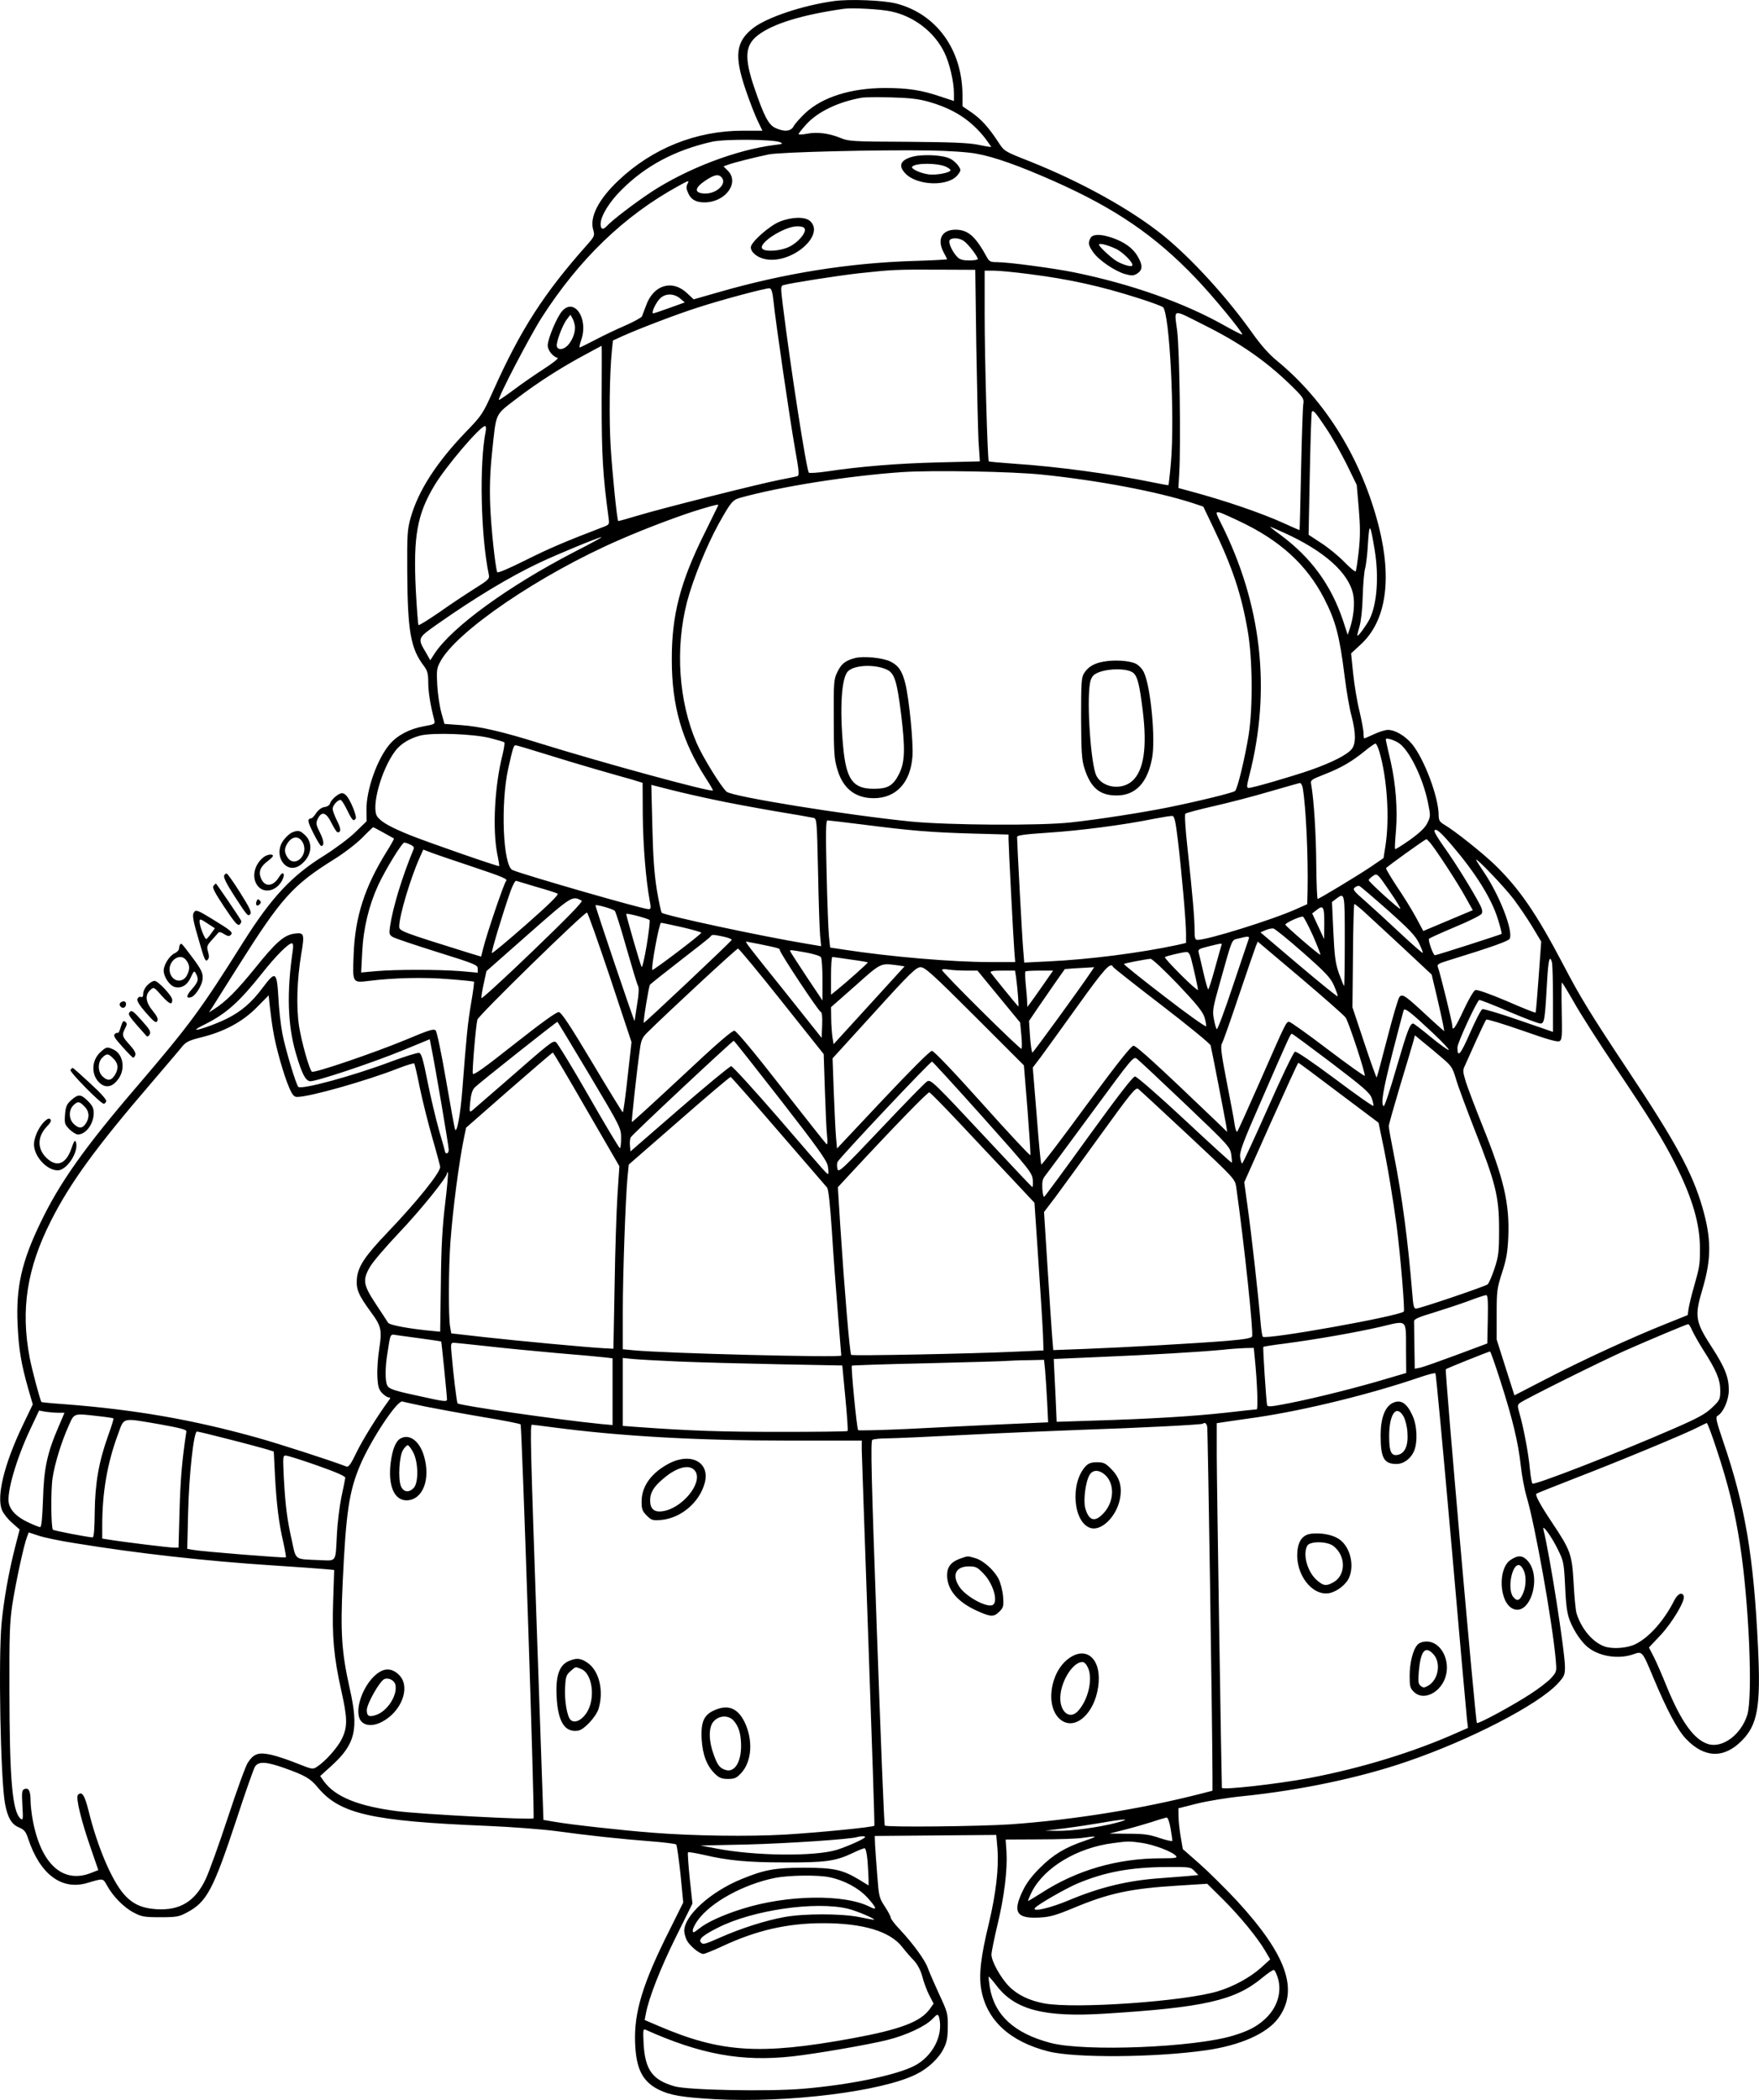 <?xml version="1.0" encoding="UTF-8"?>
<svg xmlns="http://www.w3.org/2000/svg" version="1.0" viewBox="0 0 1030.598 1230.059" preserveAspectRatio="xMidYMid meet">
  <g transform="translate(-489.093,1696.557) scale(0.1,-0.1)" fill="#000000" stroke="none">
    <path d="M9775 16959 c-180 -25 -387 -94 -469 -156 -104 -80 -115 -162 -46 -364 23 -68 55 -150 70 -181 l28 -58 -114 0 c-274 0 -531 -103 -731 -293 -117 -111 -169 -215 -146 -289 9 -32 7 -37 -34 -84 -255 -286 -392 -499 -553 -859 -61 -135 -66 -143 -160 -240 -171 -178 -278 -343 -323 -502 -20 -71 -21 -99 -20 -318 2 -349 20 -449 98 -551 20 -27 25 -44 25 -96 0 -55 12 -131 35 -219 6 -25 4 -26 -62 -38 -83 -15 -154 -53 -198 -104 -74 -86 -139 -270 -137 -387 l1 -65 -67 -65 c-37 -36 -118 -96 -180 -135 -191 -118 -310 -245 -477 -510 -249 -396 -311 -480 -623 -845 -304 -354 -452 -563 -563 -795 -111 -229 -145 -380 -135 -595 6 -144 20 -230 62 -378 l27 -93 -61 -127 c-107 -225 -153 -414 -119 -493 8 -19 34 -53 59 -74 l44 -39 -28 -109 c-36 -141 -65 -304 -78 -442 -19 -210 -6 -904 20 -1053 15 -82 38 -123 82 -141 32 -14 40 -24 54 -66 69 -208 195 -303 344 -260 99 29 93 30 119 -16 35 -63 99 -128 156 -157 45 -24 61 -27 155 -27 95 0 110 3 155 27 118 62 155 133 292 547 51 157 100 295 108 308 21 32 64 30 172 -8 123 -44 152 -61 196 -114 129 -155 312 -197 992 -225 143 -6 323 -20 400 -30 197 -27 386 -47 555 -60 80 -6 149 -15 153 -19 4 -4 15 -83 25 -174 l16 -166 -81 -163 c-157 -312 -208 -481 -201 -660 6 -152 43 -225 138 -273 67 -33 136 -45 330 -56 432 -23 982 46 1181 147 69 34 133 95 160 152 18 36 23 65 23 127 1 76 -2 85 -51 190 -28 61 -57 128 -65 150 -15 46 -87 145 -164 227 -30 31 -54 63 -54 70 0 7 -16 37 -35 66 -33 50 -35 60 -44 180 -6 70 -11 151 -13 180 l-2 53 356 3 356 3 7 -81 c9 -111 -9 -263 -50 -436 -48 -197 -60 -304 -45 -388 31 -180 168 -306 393 -363 157 -40 631 -36 927 7 200 29 354 98 420 187 122 165 50 370 -240 686 -67 72 -166 170 -220 218 l-99 87 -12 70 c-7 39 -13 93 -13 120 l-1 49 107 27 c59 15 180 35 270 44 333 34 684 107 960 202 370 126 772 334 886 458 38 41 42 51 42 96 0 91 -90 664 -126 805 -10 38 45 -36 83 -113 35 -71 37 -78 44 -220 5 -115 12 -159 28 -201 26 -65 72 -131 112 -160 68 -50 176 -65 259 -36 53 19 53 19 115 -130 82 -196 142 -309 192 -363 107 -114 222 -120 327 -15 95 94 114 201 97 551 -25 530 -75 826 -203 1201 -42 124 -47 146 -34 153 34 19 66 93 66 151 0 74 -23 133 -99 250 -98 151 -103 181 -55 342 53 179 52 295 -1 479 -59 202 -153 376 -436 802 -219 330 -279 427 -379 619 -157 299 -255 442 -399 583 -74 71 -235 200 -300 238 -25 15 -31 25 -31 54 0 105 -84 329 -156 417 -40 48 -99 83 -141 83 -15 0 -52 -11 -81 -25 -30 -14 -56 -25 -58 -25 -2 0 -4 13 -4 29 0 17 -11 75 -24 131 -14 55 -30 154 -37 220 l-12 118 56 52 c148 135 185 377 107 689 -100 394 -310 737 -596 972 -49 40 -96 93 -151 171 -147 206 -350 428 -513 561 -190 154 -480 315 -785 437 -150 59 -150 59 -185 113 -57 87 -100 134 -157 174 l-53 36 0 66 c-1 264 -151 473 -385 535 -74 20 -276 28 -370 15z m335 -60 c135 -28 255 -120 314 -241 30 -61 56 -171 56 -239 l0 -45 -82 27 c-109 37 -190 49 -321 49 -198 0 -365 -52 -466 -145 -31 -29 -63 -65 -70 -79 -17 -31 -55 -34 -107 -10 -41 19 -67 70 -124 237 -59 174 -54 247 20 305 87 68 259 121 505 156 48 7 215 -2 275 -15z m220 -529 c148 -42 247 -106 332 -213 21 -28 37 -51 36 -52 -2 -1 -37 4 -78 13 -57 11 -155 15 -415 17 -322 1 -343 3 -391 23 -66 27 -136 36 -196 24 -27 -5 -48 -6 -48 -2 0 4 20 30 45 57 67 75 192 134 330 157 17 2 93 3 170 1 106 -3 158 -9 215 -25z m-870 -237 c22 -9 18 -11 -33 -17 -221 -28 -506 -136 -717 -273 -93 -61 -234 -168 -264 -202 -22 -24 -36 -19 -36 12 0 47 51 130 123 201 141 141 313 232 528 281 72 17 356 15 399 -2z m1153 -68 c102 -18 249 -70 454 -161 358 -159 591 -318 828 -566 103 -107 282 -325 274 -332 -2 -2 -47 21 -99 50 -238 135 -548 245 -885 314 -118 24 -386 60 -451 60 -40 0 -47 3 -62 31 -66 121 -110 159 -183 159 -80 0 -110 -57 -69 -133 11 -20 20 -39 20 -40 0 -2 -89 -7 -197 -10 -379 -12 -755 -72 -1138 -182 l-150 -43 -36 34 c-88 85 -200 52 -243 -71 -10 -27 -21 -56 -24 -63 -4 -7 -47 -31 -97 -53 -49 -21 -129 -59 -176 -84 -48 -25 -89 -45 -92 -45 -3 0 1 21 10 46 42 123 -40 246 -111 169 -31 -33 -86 -164 -86 -203 0 -28 29 -65 58 -73 7 -3 -29 -31 -80 -64 -51 -33 -131 -88 -177 -123 -46 -34 -85 -61 -87 -59 -9 9 180 371 250 481 220 343 483 597 800 771 61 34 67 36 56 16 -9 -18 -9 -29 1 -52 16 -41 46 -59 97 -59 123 0 208 115 137 186 l-25 25 25 9 c31 12 158 44 240 61 68 14 652 28 945 23 109 -2 221 -9 273 -19z m-1493 -140 c32 -38 -35 -98 -105 -93 -58 4 -55 33 9 76 53 35 77 40 96 17z m1418 -371 c25 -17 82 -91 82 -106 0 -4 -22 -8 -50 -8 -36 0 -55 5 -69 19 -28 28 -53 80 -47 97 7 19 56 18 84 -2z m73 -611 c4 -244 10 -496 13 -561 l8 -119 -244 -6 c-240 -6 -459 -24 -652 -53 -55 -8 -103 -11 -106 -7 -14 15 -108 620 -153 985 -12 97 -12 108 2 113 40 12 320 56 446 70 196 21 213 22 460 21 l220 -1 6 -442z m311 417 c235 -30 416 -70 639 -141 70 -22 134 -46 143 -52 40 -29 71 -651 47 -916 -6 -69 -13 -126 -14 -127 -1 -2 -43 6 -92 16 -232 48 -562 93 -809 109 -82 6 -150 12 -152 14 -7 7 -24 600 -24 855 l0 262 55 0 c30 0 123 -9 207 -20z m-1499 -160 c13 -126 95 -686 125 -857 26 -145 27 -163 13 -167 -9 -3 -54 -12 -101 -21 -123 -24 -695 -168 -830 -209 -63 -19 -116 -34 -117 -32 -7 6 -34 274 -44 431 -10 166 -7 428 7 568 l6 58 57 26 c100 45 323 130 440 167 144 47 401 115 421 113 11 -2 17 -22 23 -77z m-547 17 l27 -23 -89 -32 c-49 -18 -92 -32 -96 -32 -13 0 13 58 37 84 31 34 83 35 121 3z m3069 -155 c209 -104 359 -208 504 -348 79 -77 83 -84 78 -115 -3 -19 -9 -193 -13 -386 -4 -194 -8 -353 -9 -353 -1 0 -40 17 -86 38 -136 62 -349 135 -554 190 l-70 19 5 84 c10 173 2 722 -12 837 -17 133 -34 130 157 34z m-3685 -14 c0 -36 -17 -78 -42 -105 -25 -26 -56 -30 -64 -8 -8 19 32 127 59 161 l20 26 13 -23 c7 -13 13 -36 14 -51z m156 -435 c0 -311 7 -434 40 -676 6 -41 5 -44 -22 -55 -245 -94 -323 -128 -462 -197 -96 -48 -165 -78 -168 -71 -12 36 -36 263 -41 391 -4 107 -1 196 11 310 25 240 15 216 143 315 123 94 260 182 404 259 52 28 94 51 95 51 1 0 1 -147 0 -327z m4244 -155 c34 -50 88 -146 121 -212 l59 -121 12 -138 c9 -108 9 -162 0 -249 -7 -61 -15 -115 -18 -119 -3 -5 -33 20 -67 55 -34 35 -95 85 -136 111 l-73 48 7 356 c4 196 9 359 12 364 8 13 21 -2 83 -95z m-4923 -17 c-39 -191 -29 -619 18 -842 5 -24 -2 -31 -87 -84 -51 -32 -144 -94 -206 -138 -63 -43 -116 -76 -119 -73 -3 3 -10 97 -16 208 -15 314 8 441 110 611 69 114 268 347 296 347 5 0 7 -13 4 -29z m3263 -256 c329 -34 671 -99 878 -166 l63 -21 58 -121 c113 -235 165 -391 202 -605 29 -163 31 -451 6 -611 -23 -141 -66 -318 -80 -329 -14 -11 -215 -60 -392 -96 -149 -30 -411 -71 -570 -88 -180 -20 -716 -16 -935 5 -378 38 -1050 146 -1082 175 -32 28 -140 203 -175 284 -106 245 -127 555 -57 827 34 131 115 330 186 459 72 128 81 139 127 152 233 65 630 128 946 150 177 12 648 4 825 -15z m-1902 -182 c-2 -5 -38 -78 -80 -163 -142 -285 -192 -479 -191 -740 0 -270 60 -477 200 -694 24 -37 43 -70 41 -71 -12 -11 -650 163 -1013 276 -221 69 -349 99 -463 107 l-97 7 -18 65 c-10 36 -21 108 -24 160 -5 84 -3 101 15 135 90 178 585 515 1052 718 155 68 368 148 480 181 94 28 103 29 98 19z m3049 -88 c242 -113 399 -256 502 -455 67 -131 90 -215 120 -455 11 -88 29 -194 41 -235 25 -97 26 -160 1 -192 -27 -34 -116 -79 -241 -123 -116 -40 -340 -105 -363 -105 -13 0 -12 11 4 74 129 502 72 1004 -167 1478 -41 82 -45 82 103 13z m798 -170 c26 -157 14 -319 -30 -407 -21 -39 -66 -101 -71 -96 -2 2 4 26 12 53 9 30 17 100 19 175 2 69 8 143 14 165 6 22 14 90 17 150 8 122 13 117 39 -40z m-529 99 c234 -106 377 -234 403 -360 11 -53 3 -133 -20 -202 l-12 -35 -27 83 c-71 211 -188 370 -369 504 -35 25 -61 46 -58 46 2 0 40 -16 83 -36z m-4161 -112 c-386 -200 -714 -438 -818 -595 l-25 -39 -25 44 c-51 86 -51 85 70 170 221 155 421 275 592 356 105 50 350 151 366 151 6 0 -66 -39 -160 -87z m-492 -1090 c43 -11 80 -22 83 -25 3 -3 -2 -36 -11 -74 -46 -181 -59 -432 -31 -578 8 -38 13 -71 12 -73 -5 -4 -409 136 -524 182 -111 45 -165 75 -189 106 -41 51 21 277 104 387 32 42 83 73 147 90 74 18 309 10 409 -15z m5322 -28 c62 -40 142 -203 172 -348 16 -79 16 -83 -3 -121 -13 -28 -44 -57 -102 -99 -46 -32 -85 -57 -87 -54 -3 2 0 51 5 109 10 122 -1 271 -31 404 -12 49 -23 101 -26 114 -5 22 -4 23 22 17 15 -4 38 -14 50 -22z m-111 -56 c44 -153 59 -382 35 -543 l-12 -76 -76 -52 c-81 -54 -301 -187 -310 -187 -3 0 -7 90 -8 200 -1 178 -14 378 -29 466 -6 31 -5 31 78 64 97 38 157 73 234 135 30 25 59 45 64 45 5 0 16 -24 24 -52z m-4896 -7 c86 -27 222 -68 302 -91 80 -23 174 -50 211 -60 l65 -20 1 -192 c2 -176 18 -378 41 -500 8 -42 7 -48 -8 -48 -33 0 -731 201 -796 229 -56 24 -71 389 -25 596 27 121 32 135 43 135 5 0 80 -22 166 -49z m4446 -203 c19 -113 32 -402 28 -601 l-2 -78 -63 -28 c-137 -62 -519 -181 -579 -181 -15 0 -18 9 -18 58 0 68 -12 207 -41 475 -13 115 -18 202 -13 206 5 5 81 25 169 45 88 20 234 58 325 85 91 26 170 49 177 50 7 0 14 -14 17 -31z m-3449 -67 c77 -17 235 -46 350 -66 116 -19 219 -37 231 -40 21 -5 21 -10 28 -317 3 -172 9 -341 12 -374 l6 -61 -83 14 c-267 44 -834 166 -851 182 -4 4 -17 65 -29 136 -15 94 -22 197 -26 372 l-6 241 114 -29 c63 -16 177 -42 254 -58z m2717 -236 c22 -184 48 -479 48 -548 l0 -55 -52 -12 c-220 -47 -517 -85 -755 -96 l-141 -7 -6 74 c-6 64 -36 627 -36 662 0 10 48 16 183 25 186 12 447 46 617 81 52 10 102 18 110 17 12 -1 19 -33 32 -141z m-1849 91 c288 -37 401 -46 640 -53 l217 -6 0 -28 c0 -39 28 -579 34 -656 l5 -63 -147 0 c-221 0 -585 31 -857 73 l-80 12 -7 65 c-4 36 -10 203 -14 373 -6 241 -4 307 5 307 7 0 99 -11 204 -24z m-2805 -48 c31 -17 59 -33 61 -34 2 -2 -17 -36 -42 -76 -129 -207 -186 -383 -194 -603 -7 -170 -8 -167 92 -155 144 18 322 22 465 10 80 -6 147 -13 148 -15 2 -2 -5 -59 -17 -127 -20 -118 -27 -191 -51 -503 -11 -144 -32 -262 -43 -235 -3 8 -27 139 -53 290 -26 151 -53 281 -60 289 -11 12 -37 4 -175 -54 -189 -78 -540 -198 -551 -187 -16 16 -60 174 -75 267 -17 114 -12 272 13 422 20 117 17 127 -37 120 -64 -8 -111 -50 -234 -203 -108 -133 -170 -195 -240 -240 l-30 -19 20 30 c10 17 77 122 148 235 256 406 322 480 564 631 57 35 131 92 165 126 34 35 64 63 65 63 2 0 29 -14 61 -32z m6258 -72 c141 -165 233 -312 271 -434 14 -45 24 -85 22 -87 -5 -4 -380 -125 -391 -125 -10 0 -42 90 -34 97 4 4 72 35 153 69 80 33 150 68 155 77 6 11 3 27 -8 49 -41 80 -147 251 -208 336 -37 51 -64 97 -61 102 9 15 34 -6 101 -84z m-125 12 c35 -42 166 -243 207 -319 l42 -75 -145 -61 -145 -61 -44 82 c-24 44 -74 125 -111 179 -36 55 -65 103 -63 107 3 8 227 168 236 170 2 0 12 -10 23 -22z m-5976 -10 c18 -8 24 -16 19 -27 -68 -164 -122 -343 -138 -453 -6 -42 -5 -48 16 -61 13 -8 130 -47 260 -88 221 -69 238 -76 238 -97 l0 -24 -102 9 c-131 10 -377 10 -492 0 l-89 -8 6 118 c7 142 39 274 94 394 43 92 139 249 153 249 5 0 21 -5 35 -12z m372 -132 c170 -57 201 -70 189 -81 -12 -13 -113 -308 -136 -402 l-10 -41 -73 22 c-398 124 -407 128 -407 155 0 61 65 280 120 403 l21 47 47 -18 c26 -10 138 -48 249 -85z m6093 -188 c32 -43 82 -116 110 -163 l51 -85 -15 -206 c-8 -113 -16 -207 -18 -210 -3 -2 -79 28 -170 68 -99 42 -173 68 -183 64 -9 -3 -40 -55 -68 -116 -49 -105 -67 -131 -67 -92 0 18 -73 316 -85 344 -5 14 5 20 57 36 269 83 360 116 365 130 19 49 -60 252 -150 386 -26 38 -47 71 -47 75 0 14 168 -162 220 -231z m-721 38 c34 -49 59 -92 56 -94 -5 -5 -185 158 -185 168 0 4 10 14 23 23 27 19 27 19 106 -97z m-5004 34 c61 -17 116 -35 123 -39 9 -5 -52 -65 -183 -180 -108 -95 -199 -171 -202 -168 -5 5 61 225 108 359 13 38 29 66 34 64 6 -2 60 -18 120 -36z m4987 -136 c126 -112 161 -149 183 -193 14 -29 24 -55 22 -57 -2 -3 -62 50 -133 116 -71 67 -163 151 -205 188 -67 58 -74 68 -60 79 9 7 20 11 26 9 5 -1 80 -65 167 -142z m-252 -179 c0 -146 -2 -265 -4 -265 -2 0 -15 33 -30 73 -21 61 -26 98 -33 245 l-8 174 25 19 c50 37 50 38 50 -246z m-4471 235 c9 -5 -78 -95 -285 -294 -164 -158 -300 -282 -302 -277 -2 6 4 44 13 84 l16 74 246 217 c258 227 256 225 312 196z m194 -60 c5 -4 36 -102 68 -216 33 -115 63 -216 69 -225 5 -11 4 -49 -6 -105 -7 -49 -14 -93 -15 -99 -1 -10 -229 664 -229 677 0 8 101 -20 113 -32z m4381 3 c22 -20 123 -113 223 -206 l182 -170 30 -126 c16 -69 33 -144 37 -166 l7 -40 -29 25 c-16 14 -64 58 -107 98 -96 88 -111 97 -127 77 -7 -8 -39 -117 -71 -241 -32 -125 -60 -228 -62 -230 -2 -2 -35 89 -73 204 l-69 207 3 303 c1 166 5 302 8 302 4 0 25 -17 48 -37z m-224 -75 l-1 -93 -35 75 -35 75 22 17 c43 35 49 25 49 -74z m-4185 -317 l126 -380 -23 -205 c-12 -113 -25 -206 -28 -206 -3 0 -84 132 -180 293 -128 214 -180 293 -195 294 -13 2 -104 -64 -260 -187 -181 -143 -241 -186 -244 -173 -4 22 18 281 27 316 7 25 623 627 642 627 5 0 65 -171 135 -379z m232 335 c3 -3 -4 -69 -17 -147 -13 -77 -26 -135 -30 -127 -8 13 -90 298 -90 310 0 7 127 -26 137 -36z m3886 -90 c26 -60 46 -110 44 -113 -5 -4 -200 164 -205 176 -3 9 88 51 103 47 5 -1 31 -51 58 -110z m-3695 48 c61 -14 112 -29 112 -32 -1 -10 -282 -223 -287 -218 -9 9 40 276 51 276 6 0 62 -12 124 -26z m3637 -148 c135 -119 161 -147 182 -194 13 -30 23 -58 21 -62 -2 -4 -104 79 -227 183 l-225 191 30 13 c16 7 36 11 45 10 9 -1 88 -65 174 -141z m-3395 93 c28 -6 50 -15 48 -19 -4 -11 -512 -489 -515 -486 -5 5 29 213 36 223 3 5 84 69 178 142 95 73 175 136 178 142 8 11 13 11 75 -2z m3078 -11 c-3 -7 -44 -132 -93 -276 -48 -145 -91 -260 -95 -255 -4 4 -12 31 -17 60 -9 46 -6 65 32 200 80 284 70 260 112 271 53 14 66 14 61 0z m-2866 -33 c112 -23 118 -25 118 -35 0 -16 226 -357 239 -361 8 -3 11 -28 9 -79 l-3 -74 -215 270 c-218 271 -235 294 -226 294 2 0 38 -7 78 -15z m3433 -430 c19 -28 119 -334 112 -341 -3 -3 -101 67 -217 155 -117 89 -218 161 -226 161 -18 0 -19 -4 -169 -345 -70 -159 -131 -294 -135 -298 -4 -5 -11 13 -15 40 -3 26 -25 140 -47 253 -33 170 -37 208 -27 225 7 11 51 137 99 280 48 143 93 272 99 288 l11 27 251 -212 c138 -117 257 -222 264 -233z m-6168 398 c-37 -251 -31 -439 17 -606 35 -119 56 -161 83 -165 30 -4 364 107 549 183 l153 63 10 -52 c23 -114 101 -573 101 -594 0 -12 -4 -22 -10 -22 -5 0 -10 2 -10 4 0 3 -16 60 -36 128 -19 68 -50 197 -68 288 -26 131 -36 166 -50 168 -9 2 -83 -21 -164 -51 -223 -84 -525 -166 -543 -148 -14 13 -78 229 -94 314 -9 49 -20 143 -23 210 -9 152 -17 157 -91 58 -66 -89 -128 -142 -216 -185 -66 -32 -175 -70 -175 -61 0 3 24 17 53 31 125 63 200 130 338 304 77 97 150 170 170 170 7 0 9 -13 6 -37z m5440 24 c-2 -7 -20 -68 -38 -135 -18 -67 -36 -122 -39 -122 -3 0 -16 44 -28 98 -12 53 -25 106 -28 118 -5 18 2 22 58 36 81 20 81 20 75 5z m-2576 -327 l246 -309 7 -213 c4 -117 9 -238 13 -268 4 -38 2 -52 -5 -45 -6 6 -125 156 -265 335 -154 198 -261 326 -273 328 -13 2 -107 -79 -308 -268 -159 -148 -291 -269 -293 -267 -3 4 30 309 47 426 7 54 15 70 42 97 130 128 525 494 533 493 6 0 121 -139 256 -309z m143 286 c43 -8 83 -20 87 -28 5 -7 9 -67 9 -133 l0 -120 -95 142 c-52 79 -95 145 -95 148 0 7 4 7 94 -9z m2255 -33 c17 -65 41 -174 41 -186 0 -6 -45 33 -100 88 -54 54 -97 101 -94 104 6 6 98 28 126 30 12 1 20 -11 27 -36z m-1995 -8 c54 -7 100 -15 101 -17 3 -3 -124 -116 -186 -166 l-29 -23 0 110 c0 61 3 111 8 111 4 0 51 -7 106 -15z m1918 -145 c110 -116 146 -161 156 -193 7 -23 11 -47 10 -53 -2 -6 -112 72 -245 175 -133 102 -240 188 -237 190 4 4 127 28 156 30 9 1 79 -65 160 -149z m2192 128 c3 -13 6 -109 6 -215 l0 -192 -200 69 c-110 38 -206 67 -214 64 -8 -3 -40 -66 -72 -139 -56 -128 -74 -149 -74 -85 0 27 114 273 128 278 5 1 83 -29 173 -68 90 -38 173 -70 185 -70 24 0 27 21 40 258 7 117 15 147 28 100z m-3841 -16 l48 -7 -208 -228 -208 -228 -7 43 c-3 24 -7 73 -7 109 l-1 65 143 126 c150 134 147 132 240 120z m1269 -10 c2 -5 130 -106 285 -225 155 -119 284 -225 287 -235 5 -17 77 -389 91 -467 l6 -40 -63 61 c-337 323 -469 444 -486 444 -13 0 -95 -103 -277 -350 -141 -193 -260 -349 -263 -346 -3 3 -15 132 -27 287 l-23 281 47 62 c25 34 122 168 216 299 156 218 194 260 207 229z m-810 -289 l288 -288 21 -258 c11 -142 19 -263 17 -268 -2 -5 -128 130 -281 301 -171 191 -285 310 -296 310 -11 0 -126 -115 -287 -286 l-269 -286 -6 69 c-3 37 -9 156 -13 264 l-7 195 243 267 c213 235 247 267 273 267 25 0 70 -40 317 -287z m681 259 c-54 -82 -338 -472 -343 -472 -4 0 -10 42 -14 93 l-6 92 54 80 c30 44 77 112 105 152 l51 72 52 4 c29 2 68 4 86 5 l34 2 -19 -28z m-732 8 l67 0 125 -152 125 -152 7 -74 c4 -40 4 -76 1 -80 -7 -7 -466 448 -466 462 0 5 17 6 38 2 20 -3 67 -6 103 -6z m293 -37 c9 -68 18 -178 13 -173 -17 18 -154 187 -161 198 -5 9 10 12 68 12 l74 0 6 -37z m160 -45 c-32 -46 -66 -94 -76 -107 l-18 -24 -1 29 c0 16 -4 62 -8 102 -4 40 -5 75 -2 77 2 3 40 5 83 5 l79 0 -57 -82z m3107 -100 c34 -62 144 -234 244 -383 204 -303 281 -428 349 -563 103 -204 147 -355 147 -501 0 -95 -2 -106 -36 -226 -13 -44 -26 -99 -30 -122 l-6 -41 -132 -53 c-195 -78 -477 -207 -693 -319 l-190 -98 -52 163 -52 164 0 147 c0 138 2 153 31 243 25 77 33 118 37 208 8 199 -25 342 -153 659 -40 100 -83 213 -95 250 -19 64 -20 70 -4 102 8 18 38 84 65 145 28 62 54 116 58 120 4 4 99 -25 211 -64 153 -54 207 -69 219 -62 14 9 15 32 12 177 -2 91 -1 166 1 166 3 0 34 -51 69 -112z m-7620 -168 c14 -91 63 -265 95 -337 18 -42 28 -53 46 -53 73 0 408 95 591 167 49 19 91 32 95 29 3 -4 18 -68 33 -144 16 -76 49 -208 74 -295 25 -86 45 -162 45 -167 0 -34 -135 -202 -307 -382 -135 -141 -175 -202 -181 -273 -5 -62 9 -95 82 -195 61 -82 66 -106 49 -215 -8 -50 -13 -122 -11 -162 3 -59 8 -76 27 -97 14 -14 31 -26 39 -26 12 0 12 -4 -2 -22 -67 -92 -152 -229 -187 -302 -32 -67 -46 -86 -58 -81 -97 37 -394 133 -523 169 -380 106 -714 164 -1127 196 -74 5 -136 11 -137 13 -7 7 -55 186 -69 259 -54 283 -16 525 125 803 112 222 266 433 586 805 87 102 170 199 184 217 21 25 40 35 110 52 134 33 242 91 325 175 l70 71 7 -65 c4 -36 12 -99 19 -140z m6799 -19 c52 -49 92 -92 89 -95 -3 -4 -50 30 -104 74 -53 44 -100 80 -104 80 -19 0 -34 -40 -97 -255 -37 -129 -71 -232 -76 -229 -18 11 -5 90 52 314 33 129 63 241 65 248 6 16 40 -10 175 -137z m-4945 -242 c184 -309 185 -312 185 -370 0 -32 -3 -59 -7 -59 -5 1 -87 138 -183 306 -96 168 -183 310 -192 315 -19 10 -26 4 -318 -251 -85 -74 -163 -141 -172 -149 -17 -13 -18 -9 -12 50 5 46 12 70 28 86 20 21 476 383 483 383 1 0 86 -140 188 -311z m4346 71 c188 -143 226 -176 237 -207 7 -20 11 -40 10 -45 -2 -5 -103 66 -224 157 -140 104 -227 163 -236 160 -9 -4 -80 -152 -159 -331 -79 -178 -147 -324 -150 -324 -4 0 -9 17 -12 38 -4 31 15 83 131 347 157 360 164 375 172 375 4 0 108 -77 231 -170z m651 27 c52 -44 60 -56 79 -120 11 -40 61 -173 109 -297 125 -316 144 -395 144 -585 0 -136 -3 -158 -27 -231 -15 -45 -33 -86 -40 -92 -15 -12 -398 -142 -420 -142 -12 0 -16 18 -21 83 -26 318 -60 575 -108 817 -17 85 -31 162 -30 170 0 8 30 114 66 235 37 121 71 237 77 258 l10 38 52 -43 c29 -23 78 -64 109 -91z m-3878 -244 c217 -279 271 -355 277 -387 4 -23 5 -43 3 -45 -6 -6 6 -20 -293 327 -144 166 -268 302 -276 302 -8 0 -144 -112 -302 -249 l-288 -250 -3 34 c-2 19 0 41 5 49 9 17 596 566 603 565 3 0 126 -156 274 -346z m-1137 -56 l193 -333 -11 -165 c-6 -90 -14 -330 -17 -534 l-7 -370 -55 3 c-99 5 -503 43 -701 65 l-194 22 -7 40 c-10 60 -9 342 2 495 14 192 50 468 81 618 l11 52 251 220 c139 121 254 220 257 220 3 0 92 -150 197 -333z m3510 30 c251 -239 261 -250 268 -294 3 -25 5 -46 3 -48 -2 -2 -126 111 -276 251 -150 140 -281 254 -291 254 -12 0 -98 -111 -271 -350 -139 -193 -257 -353 -261 -355 -4 -3 -9 18 -11 47 -2 42 1 57 18 78 11 14 132 177 268 362 248 337 248 338 270 320 12 -9 140 -129 283 -265z m-1188 -75 c276 -309 289 -326 293 -368 2 -24 0 -43 -3 -42 -4 2 -120 125 -258 273 -325 348 -336 358 -358 346 -10 -5 -130 -128 -268 -274 -228 -241 -251 -262 -257 -240 -4 14 -4 33 0 42 9 22 545 591 554 588 4 -1 138 -147 297 -325z m2086 142 l233 -175 21 -102 c29 -133 65 -351 85 -503 22 -170 49 -494 42 -501 -27 -27 -798 -165 -826 -148 -4 3 -10 44 -14 92 -10 126 -53 514 -76 675 l-19 138 156 350 c86 192 158 350 161 350 3 0 109 -79 237 -176z m-3283 -225 c150 -173 278 -322 285 -330 8 -10 18 -103 28 -255 8 -131 24 -347 35 -480 11 -132 20 -244 20 -249 0 -13 -1034 13 -1217 31 l-63 6 0 219 c0 222 16 667 28 794 l7 69 295 257 c162 142 298 257 302 256 4 -1 130 -144 280 -318z m2400 -22 c272 -254 275 -258 282 -305 46 -325 102 -852 93 -875 -4 -10 -43 -17 -149 -26 -187 -15 -595 -38 -830 -47 l-186 -7 -6 74 c-3 41 -16 223 -27 404 l-21 331 64 84 c35 47 155 212 267 367 180 249 206 281 221 270 9 -7 140 -128 292 -270z m-1337 68 c93 -99 229 -244 303 -322 l134 -143 23 -342 c13 -189 25 -383 27 -433 l3 -90 -160 -7 c-254 -12 -959 -26 -967 -19 -8 7 -40 390 -63 744 l-15 238 72 78 c275 296 455 480 464 478 5 -1 86 -83 179 -182z m-3016 -471 c-16 -132 -23 -254 -25 -464 l-4 -285 -33 3 c-144 13 -263 35 -272 49 -5 9 -38 58 -72 110 -74 112 -79 141 -34 218 16 28 90 115 166 195 132 139 285 329 285 352 0 6 2 9 5 6 3 -3 -4 -86 -16 -184z m6109 -676 l-3 -142 -182 -68 c-100 -37 -195 -71 -212 -74 l-31 -6 -2 131 c-1 72 -2 138 -2 147 -1 12 28 25 109 49 61 19 153 49 205 68 52 20 101 36 108 36 10 1 12 -31 10 -141z m-479 -184 l1 -131 -177 -52 c-179 -51 -411 -108 -556 -134 -58 -11 -79 -12 -82 -3 -5 19 -26 338 -22 342 2 2 57 11 123 19 188 25 412 64 561 98 165 39 151 51 152 -139z m1676 119 c9 -20 38 -72 66 -116 75 -117 99 -173 99 -236 0 -52 -2 -57 -48 -101 -39 -37 -80 -60 -227 -124 -331 -144 -810 -330 -825 -321 -4 2 -11 40 -15 82 -7 86 -38 250 -61 328 -13 46 -13 51 3 63 29 22 478 245 613 305 140 62 361 155 372 156 4 1 15 -16 23 -36z m-7446 -48 c63 -9 116 -16 117 -18 2 -2 34 -317 34 -340 0 -13 -20 -11 -132 14 -179 38 -206 47 -218 69 -13 24 -13 106 1 189 18 118 16 112 52 106 18 -2 83 -12 146 -20z m376 -44 c94 -11 280 -29 415 -41 135 -11 264 -23 288 -26 l42 -5 0 -196 0 -195 -67 6 c-243 24 -828 108 -841 121 -5 4 -26 181 -35 288 -6 59 -4 67 11 67 9 0 94 -9 187 -19z m4508 -73 c14 -138 20 -298 11 -298 -5 0 -88 -9 -184 -20 -192 -21 -438 -36 -771 -46 l-217 -7 -6 139 c-4 76 -8 159 -9 184 l-2 45 275 12 c288 12 580 29 715 42 44 5 103 9 131 10 l51 1 6 -62z m1440 -135 c71 -222 103 -356 118 -491 6 -58 22 -142 35 -186 48 -160 150 -729 170 -952 6 -69 6 -71 -25 -106 -17 -20 -73 -63 -124 -96 -108 -70 -306 -177 -313 -169 -8 8 -189 2066 -182 2072 5 5 244 101 259 104 3 1 31 -79 62 -176z m-4813 117 c118 -5 382 -12 586 -16 l370 -7 18 -189 c10 -104 16 -192 13 -195 -4 -3 -181 -5 -394 -5 -346 0 -521 6 -830 28 l-93 7 0 199 0 199 58 -6 c31 -3 154 -10 272 -15z m2144 -47 c3 -32 8 -114 12 -183 l6 -126 -274 -12 c-150 -7 -399 -19 -553 -27 -154 -7 -283 -10 -286 -7 -8 8 -43 371 -37 378 3 2 203 9 444 14 241 6 453 12 469 14 17 1 71 4 122 4 l91 2 6 -57z m2380 -1013 c47 -542 89 -1008 92 -1036 l6 -50 -59 -26 c-259 -116 -567 -210 -872 -268 -187 -35 -510 -71 -511 -57 -2 21 -30 1806 -30 1944 l0 192 33 5 c17 3 111 16 207 30 282 42 664 136 950 234 47 16 88 27 91 23 4 -3 45 -449 93 -991z m-6009 796 c66 -13 217 -41 335 -61 118 -19 217 -39 221 -43 8 -10 84 -2300 76 -2308 -9 -10 -667 25 -797 42 -230 29 -366 85 -431 175 l-22 31 64 58 c143 129 163 216 109 455 -48 215 -55 327 -41 625 19 404 37 527 100 678 62 149 219 387 250 378 9 -3 70 -16 136 -30z m-2153 -36 l37 0 -35 -82 c-67 -155 -86 -245 -91 -425 -4 -112 -9 -163 -17 -163 -6 0 -38 13 -72 29 -63 30 -100 66 -111 109 -15 60 43 262 127 439 l50 106 37 -7 c21 -3 55 -6 75 -6z m237 -20 c46 -5 85 -11 87 -13 2 -2 -12 -47 -31 -100 -55 -153 -77 -279 -79 -449 -1 -98 -5 -148 -12 -148 -24 0 -227 39 -233 45 -11 12 -13 231 -2 303 13 85 52 212 94 305 34 77 27 74 176 57z m361 -48 c121 -22 155 -31 153 -42 -26 -171 -35 -283 -40 -462 l-6 -218 -28 0 c-26 0 -296 33 -381 47 l-38 6 0 76 c0 193 29 364 92 534 38 103 18 98 248 59z m6134 -14 c4 -19 31 -1813 31 -2052 l0 -80 -70 -18 c-344 -88 -746 -153 -1115 -179 -180 -12 -724 -18 -735 -7 -4 3 -24 511 -46 1129 -33 917 -38 1124 -27 1130 7 5 45 9 83 9 39 0 243 9 455 20 212 11 520 24 685 30 336 11 708 30 714 36 11 10 21 2 25 -18z m2984 -130 c67 -201 108 -367 137 -555 53 -340 77 -894 43 -1004 -36 -114 -144 -195 -228 -170 -83 25 -159 130 -244 338 -25 62 -58 138 -74 170 l-30 58 68 72 c69 74 146 203 136 229 -10 27 -36 14 -57 -28 -59 -117 -148 -216 -227 -254 -48 -23 -130 -29 -177 -14 -70 23 -138 102 -167 195 -5 16 -13 95 -17 175 -10 171 -16 191 -126 356 -69 103 -101 162 -92 170 2 2 109 45 238 95 256 99 635 256 708 294 25 13 49 24 52 25 4 0 30 -69 57 -152z m-6820 127 c400 -53 853 -78 1380 -78 l432 0 0 -56 c1 -31 18 -537 39 -1126 21 -588 37 -1072 35 -1074 -8 -9 -327 -40 -523 -52 -213 -12 -536 -8 -776 11 -172 13 -494 49 -575 64 l-65 11 -37 1065 c-40 1159 -42 1250 -30 1250 5 0 58 -7 120 -15z m-1897 -70 c96 -24 194 -51 219 -58 l45 -14 7 -139 c9 -170 23 -283 49 -393 10 -46 17 -86 15 -88 -5 -5 -491 34 -545 44 l-33 6 5 206 c5 226 33 481 52 481 6 0 90 -20 186 -45z m519 -154 c111 -39 165 -63 164 -72 -1 -8 -11 -59 -23 -114 -11 -55 -23 -152 -26 -215 -9 -172 1 -157 -107 -153 -142 6 -132 -2 -156 110 -29 127 -39 208 -48 371 -6 125 -6 132 12 131 11 0 93 -26 184 -58z m-1420 -455 c366 -60 768 -105 1170 -131 135 -9 268 -18 297 -21 l52 -5 -6 -182 c-7 -211 4 -328 47 -522 37 -165 38 -213 5 -283 -24 -51 -95 -132 -147 -166 -25 -16 -28 -15 -114 19 -49 20 -117 43 -152 51 -75 17 -103 8 -138 -44 -13 -18 -65 -162 -117 -320 -52 -158 -111 -322 -131 -364 -62 -131 -151 -185 -290 -176 -86 6 -140 31 -191 90 -71 83 -154 278 -205 486 -23 92 -39 117 -62 94 -15 -15 19 -153 77 -319 l42 -122 -41 -16 c-164 -66 -293 48 -342 303 -8 41 -14 95 -14 120 0 56 -11 77 -35 68 -16 -6 -17 -17 -13 -96 5 -80 4 -89 -10 -78 -49 41 -65 228 -66 753 -1 318 2 400 17 500 19 124 67 349 86 397 l10 27 58 -19 c32 -11 128 -31 213 -44z m6419 -1669 c6 -35 11 -68 11 -74 0 -5 -33 2 -72 15 -60 21 -93 26 -185 26 l-112 1 87 22 c48 12 121 33 162 46 41 14 80 25 86 26 7 1 17 -26 23 -62z m-314 32 c-101 -27 -261 -49 -346 -48 l-74 1 115 14 c63 8 162 23 220 33 135 24 174 24 85 0z m-1475 -84 c0 -9 -97 -53 -165 -75 -130 -40 -479 -37 -710 8 l-90 17 275 6 c233 6 611 31 645 44 15 5 45 6 45 0z m1290 -21 c-119 -40 -189 -83 -265 -159 -49 -48 -81 -91 -103 -138 -59 -123 -35 -161 98 -154 62 3 96 13 198 55 210 88 336 115 613 132 l173 11 94 -93 c100 -100 201 -223 247 -302 l28 -48 -54 -49 c-64 -57 -159 -109 -250 -137 -195 -60 -837 -105 -1019 -72 -87 16 -158 50 -207 100 -50 51 -103 147 -103 186 0 16 16 94 35 174 40 165 59 321 53 428 l-5 72 201 1 c111 0 224 4 251 9 88 13 92 10 15 -16z m334 -14 c70 -11 176 -51 197 -76 10 -12 -5 -14 -87 -14 -257 0 -495 -69 -703 -204 -40 -25 -74 -46 -76 -46 -3 0 7 24 21 53 73 143 265 259 476 286 89 12 95 12 172 1z m-1610 -107 c3 -42 6 -91 6 -109 l0 -33 -57 35 c-97 58 -148 69 -323 69 -168 0 -231 -12 -363 -66 -182 -74 -337 -214 -337 -304 0 -14 7 -39 15 -55 17 -33 74 -80 97 -80 8 0 57 20 109 44 203 95 384 136 593 136 232 0 390 -47 462 -138 20 -26 52 -63 71 -82 21 -24 38 -56 48 -93 8 -32 26 -80 40 -108 l26 -50 -22 -31 c-54 -76 -174 -121 -458 -173 -537 -98 -767 -83 -1129 72 l-84 36 7 36 c16 91 87 271 176 450 l97 196 -16 148 c-8 81 -13 150 -10 152 3 3 43 -4 89 -14 144 -34 257 -45 479 -45 236 -1 295 7 395 54 33 16 65 29 71 29 7 1 14 -29 18 -76z m1915 -57 l23 -24 -64 -6 c-34 -3 -103 -8 -153 -12 -192 -13 -356 -52 -540 -129 -109 -46 -216 -71 -201 -47 11 18 182 116 251 145 160 67 311 95 521 96 136 1 141 0 163 -23z m-2137 -37 c87 -18 171 -64 222 -120 54 -60 58 -76 15 -54 -148 77 -487 72 -749 -11 -112 -35 -206 -78 -252 -115 -33 -26 -38 -28 -38 -11 0 10 13 37 30 60 76 105 266 209 450 247 81 16 252 19 322 4z m106 -184 c51 -12 171 -63 152 -65 -3 0 -41 7 -85 16 -106 21 -323 21 -438 0 -111 -20 -255 -66 -379 -121 -86 -38 -98 -42 -110 -28 -16 19 10 42 102 88 202 102 568 155 758 110z m2520 -406 c25 -84 -4 -176 -77 -242 -49 -44 -95 -68 -183 -95 -226 -70 -873 -96 -1073 -43 -212 56 -328 163 -355 327 -5 32 -8 59 -6 61 1 2 24 -24 49 -57 108 -138 278 -182 629 -160 582 36 764 77 923 209 33 27 64 49 70 47 5 -1 15 -22 23 -47z m-1979 -275 c2 -92 -56 -188 -146 -237 -104 -56 -381 -114 -659 -137 -201 -17 -668 -8 -749 14 -131 37 -174 96 -183 248 -4 76 -3 90 9 85 325 -146 567 -190 864 -157 136 15 448 69 555 96 112 28 223 80 265 124 26 27 30 29 37 13 3 -10 7 -32 7 -49z M10228 16045 c-63 -20 -74 -53 -32 -96 70 -73 255 -77 307 -7 19 25 19 28 3 52 -9 14 -30 33 -48 42 -44 23 -171 28 -230 9z m205 -56 c15 -7 27 -16 27 -20 0 -15 -84 -31 -128 -25 -51 7 -108 34 -96 46 23 22 149 21 197 -1z M9461 15668 c-60 -23 -171 -121 -171 -151 0 -31 43 -64 93 -71 153 -23 342 143 255 224 -29 27 -105 26 -177 -2z m145 -43 c9 -23 -40 -81 -91 -105 -51 -25 -138 -31 -157 -12 -30 30 127 132 205 132 24 0 40 -5 43 -15z M11280 15571 c-15 -29 -13 -41 16 -83 33 -47 126 -110 187 -128 41 -11 50 -10 72 4 31 21 32 48 1 101 -28 48 -79 84 -150 108 -67 23 -113 22 -126 -2z m145 -61 c42 -18 109 -85 100 -100 -6 -10 -57 5 -95 28 -32 20 -100 84 -100 94 0 11 43 1 95 -22z M9901 13111 c-57 -15 -80 -33 -103 -80 -22 -44 -23 -57 -22 -276 0 -205 3 -238 22 -300 33 -109 105 -165 212 -165 131 0 216 91 227 245 6 78 -19 333 -42 428 -19 73 -39 103 -86 127 -43 22 -157 34 -208 21z m186 -68 c45 -21 59 -65 84 -265 24 -199 22 -277 -12 -345 -35 -70 -66 -88 -149 -88 -122 0 -161 54 -179 246 -21 226 -10 404 28 442 37 38 158 43 228 10z M11357 13090 c-56 -10 -90 -30 -114 -67 -16 -24 -18 -54 -18 -263 1 -198 4 -245 19 -293 36 -114 88 -160 185 -161 113 -2 185 72 212 219 21 112 -8 419 -48 502 -8 19 -29 41 -46 50 -37 19 -125 25 -190 13z m175 -67 c24 -22 35 -66 54 -218 27 -217 7 -354 -62 -415 -63 -55 -173 -39 -209 31 -32 61 -58 426 -38 542 4 24 14 44 29 53 52 35 191 39 226 7z M13743 7829 c-78 -49 -69 -250 12 -287 99 -45 171 180 89 278 -30 35 -57 38 -101 9z m74 -60 c17 -32 16 -92 -1 -133 -20 -47 -35 -54 -59 -25 -37 46 -7 200 37 186 6 -2 17 -14 23 -28z M13050 8747 c-45 -22 -70 -90 -70 -188 0 -134 19 -169 93 -169 42 0 84 31 103 76 22 53 18 151 -10 209 -33 73 -69 95 -116 72z m64 -78 c10 -17 21 -59 23 -93 6 -75 -13 -122 -54 -132 -40 -10 -53 16 -53 108 0 131 42 189 84 117z M12579 7982 c-53 -4 -81 -39 -87 -106 -11 -133 86 -259 185 -243 46 8 102 51 119 93 33 79 1 189 -66 228 -37 22 -96 33 -151 28z m125 -73 c75 -59 73 -174 -4 -214 -40 -21 -54 -19 -91 12 -57 48 -87 151 -59 204 16 28 117 27 154 -2z M13196 7331 c-27 -29 -46 -107 -46 -183 0 -60 3 -72 25 -93 53 -54 153 -8 184 84 33 99 -25 211 -109 211 -24 0 -43 -7 -54 -19z m92 -54 c48 -50 31 -152 -30 -186 -23 -13 -28 -13 -43 -1 -15 12 -16 25 -11 88 11 118 37 149 84 99z M7237 8539 c-28 -16 -47 -64 -57 -141 -17 -135 21 -223 95 -221 94 3 140 124 100 260 -26 88 -86 132 -138 102z m75 -81 c30 -58 32 -175 4 -207 -28 -31 -61 -27 -76 9 -18 43 -10 179 13 213 9 15 22 27 27 27 5 0 20 -19 32 -42z M7114 7171 c-94 -58 -158 -237 -104 -291 25 -25 70 -26 118 -1 114 59 169 200 105 271 -36 39 -78 47 -119 21z m94 -76 c12 -61 -48 -153 -113 -175 -42 -14 -55 -7 -55 28 0 37 76 171 103 182 26 10 60 -8 65 -35z M11252 8377 c-94 -100 -73 -336 32 -363 63 -15 147 68 168 168 15 74 0 129 -52 180 -32 33 -44 38 -82 38 -33 0 -50 -6 -66 -23z m118 -55 c51 -52 48 -147 -6 -212 -55 -65 -93 -57 -115 23 -12 46 3 158 27 195 20 31 59 28 94 -6z M10515 7835 c-52 -19 -75 -48 -75 -96 0 -86 61 -158 177 -210 80 -36 97 -36 130 -3 23 23 25 31 21 88 -3 34 -15 80 -26 102 -27 53 -91 110 -139 123 -46 13 -39 13 -88 -4z m139 -88 c58 -60 88 -169 51 -184 -37 -14 -155 51 -192 106 -47 69 -23 121 54 121 42 0 51 -5 87 -43z M11153 7251 c-112 -81 -139 -287 -48 -359 83 -66 197 33 220 191 24 159 -65 246 -172 168z m114 -58 c27 -67 -1 -186 -60 -250 -51 -56 -112 0 -103 93 8 91 76 194 128 194 13 0 24 -13 35 -37z M8811 8393 c-103 -54 -161 -133 -161 -223 0 -44 4 -56 30 -82 28 -28 35 -30 84 -26 116 10 225 102 256 217 32 120 -79 181 -209 114z m154 -46 c45 -69 -79 -219 -193 -234 -49 -7 -72 14 -72 65 0 44 22 80 76 125 82 71 159 89 189 44z M8222 7235 c-54 -24 -76 -86 -70 -205 7 -150 48 -215 127 -202 35 6 104 81 119 128 32 107 3 225 -67 271 -39 26 -63 28 -109 8z m72 -45 c69 -26 88 -176 33 -259 -29 -43 -68 -61 -92 -41 -21 17 -38 114 -33 193 3 61 7 72 31 93 32 28 28 27 61 14z M9096 6955 c-79 -27 -100 -69 -94 -179 6 -92 31 -156 79 -202 24 -23 39 -29 75 -29 40 0 50 5 79 36 61 68 69 191 19 296 -37 76 -88 102 -158 78z m92 -67 c31 -35 44 -76 45 -148 0 -101 -41 -162 -95 -141 -33 12 -45 30 -68 96 -29 84 -27 159 5 190 32 33 83 34 113 3z M6857 12300 c-14 -11 -29 -29 -32 -40 -3 -11 -17 -20 -33 -22 -16 -2 -34 -15 -47 -33 -11 -17 -23 -31 -28 -32 -27 -5 -26 -15 9 -86 21 -42 42 -77 47 -77 19 0 16 32 -8 79 -23 46 -24 55 -13 79 23 48 50 40 81 -23 15 -30 31 -55 36 -55 22 0 20 22 -4 69 -14 28 -25 59 -25 69 0 20 29 52 46 52 6 0 23 -27 39 -60 29 -60 38 -69 50 -49 8 12 -30 106 -53 132 -20 22 -33 22 -65 -3z M6604 12090 c-11 -4 -33 -22 -47 -40 -74 -88 10 -217 97 -149 62 48 73 123 27 170 -31 30 -42 33 -77 19z m61 -60 c37 -71 -45 -151 -89 -88 -22 31 -20 60 5 92 28 36 64 34 84 -4z M6436 11945 c-56 -43 -73 -121 -35 -169 37 -47 111 -30 143 33 21 39 5 58 -17 21 -35 -59 -85 -63 -107 -9 -16 37 -4 68 39 100 17 13 31 26 31 31 0 13 -33 9 -54 -7z M6204 11836 c-4 -11 17 -52 57 -114 80 -124 83 -127 97 -110 8 10 -6 39 -59 123 -38 61 -74 111 -79 113 -6 2 -13 -4 -16 -12z M6142 11777 c-9 -10 7 -40 64 -126 62 -93 78 -110 89 -101 8 7 12 17 8 24 -19 33 -144 216 -147 216 -2 0 -8 -6 -14 -13z M6394 11686 c-8 -22 3 -33 18 -18 9 9 9 15 0 24 -9 9 -13 7 -18 -6z M6030 11625 c-15 -18 -11 -43 32 -188 26 -91 33 -106 44 -95 11 10 11 22 4 48 -9 31 -7 37 23 70 17 19 35 39 38 43 4 5 19 1 33 -9 21 -13 30 -14 39 -5 15 15 3 25 -110 94 -78 48 -93 54 -103 42z m80 -71 l40 -26 -21 -29 c-11 -16 -24 -31 -29 -34 -8 -5 -40 76 -40 102 0 18 5 17 50 -13z M5947 11434 c-4 -4 -7 -15 -7 -24 0 -9 -11 -22 -25 -28 -31 -14 -65 -68 -65 -102 0 -37 35 -88 65 -96 39 -10 74 11 94 57 18 39 20 40 30 21 18 -33 13 -49 -24 -91 -34 -37 -35 -58 -2 -46 23 9 58 63 64 99 6 38 -3 59 -65 141 -59 78 -57 76 -65 69z m37 -96 c19 -27 20 -48 4 -82 -21 -46 -76 -46 -97 0 -31 68 52 141 93 82z M5755 11195 c-14 -13 -25 -35 -25 -49 0 -17 -4 -24 -14 -20 -7 3 -16 -2 -20 -12 -4 -11 11 -36 50 -81 47 -53 59 -62 66 -49 7 12 0 28 -26 60 -42 50 -47 93 -15 122 21 19 22 19 68 -34 46 -50 61 -56 61 -23 0 23 -83 111 -104 111 -9 0 -28 -11 -41 -25z M5594 11089 c-8 -14 11 -33 25 -25 16 10 13 36 -3 36 -8 0 -18 -5 -22 -11z M5651 11037 c-12 -15 -9 -20 99 -141 5 -4 13 0 18 10 8 16 0 30 -47 82 -49 55 -59 62 -70 49z M5599 10951 c-7 -23 -14 -39 -17 -36 -3 3 -11 0 -18 -6 -11 -9 -2 -24 44 -75 31 -35 60 -64 63 -64 4 0 10 7 13 16 4 11 -8 31 -34 60 -44 48 -46 57 -26 96 12 23 12 29 1 38 -11 9 -16 3 -26 -29z M5480 10803 c-57 -51 -56 -143 2 -187 36 -26 73 -14 105 33 40 59 24 144 -32 169 -36 17 -41 16 -75 -15z m75 -38 c27 -26 31 -54 14 -88 -23 -42 -45 -47 -77 -17 -29 27 -29 83 -2 110 26 26 36 25 65 -5z M5304 10698 c-7 -11 177 -198 195 -198 5 0 11 6 14 14 4 9 -30 47 -93 105 -54 50 -100 91 -103 91 -3 0 -9 -5 -13 -12z M5309 10522 c-27 -24 -33 -37 -37 -85 -4 -52 -2 -58 26 -87 17 -16 39 -30 49 -30 47 0 93 62 93 126 0 28 -8 44 -34 70 -41 41 -56 42 -97 6z m76 -37 c29 -28 32 -65 9 -100 -20 -31 -41 -32 -71 -3 -29 27 -31 80 -3 108 26 26 36 25 65 -5z M5147 10392 c-31 -33 -57 -91 -57 -130 0 -70 75 -152 139 -152 55 0 127 113 106 167 -5 13 -11 3 -25 -37 -30 -89 -81 -113 -138 -65 -63 53 -66 128 -8 190 25 26 30 37 21 45 -8 7 -19 1 -38 -18z"></path>
  </g>
</svg>
